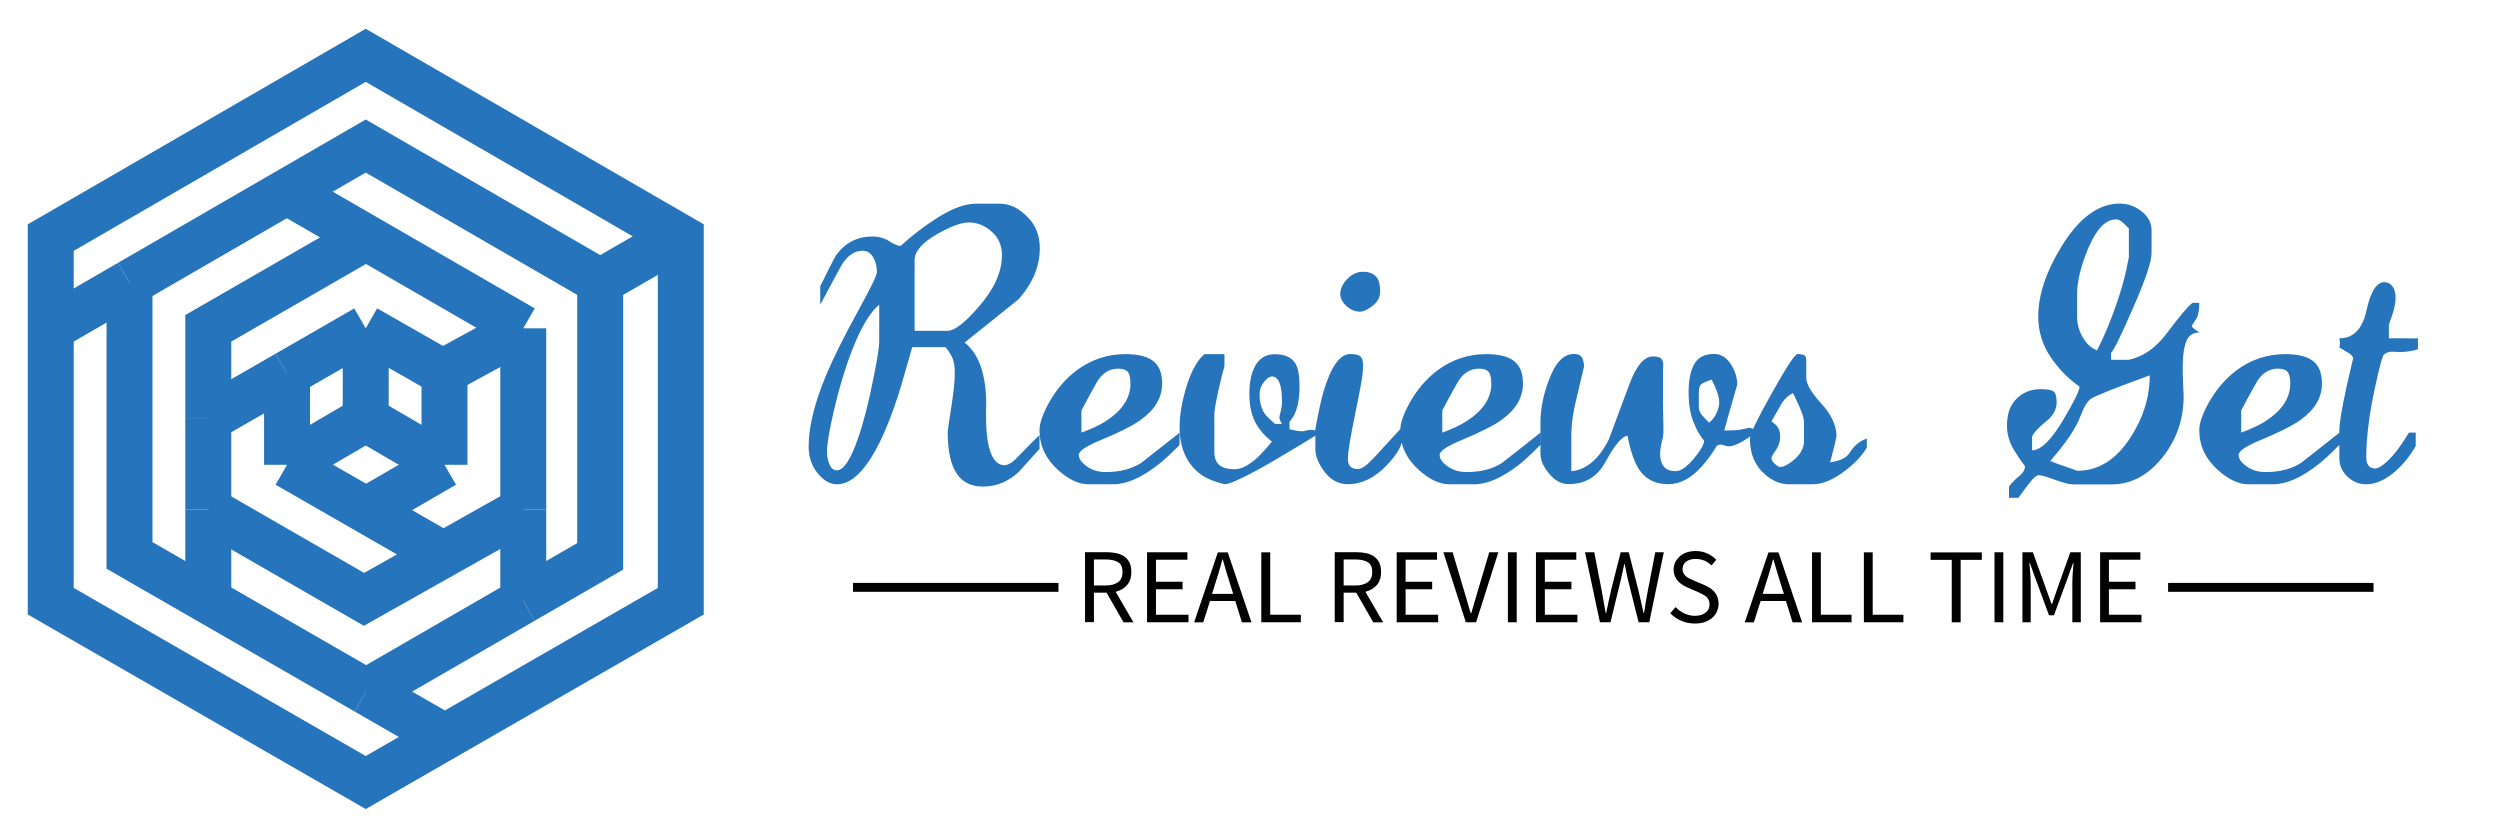 <?xml version="1.0" encoding="UTF-8"?>
<svg xmlns="http://www.w3.org/2000/svg" version="1.1" viewBox="0 0 272 90">
  <defs>
    <style>
      .cls-1 {
        fill: none;
        stroke: #2674bb;
        stroke-miterlimit: 35.6;
        stroke-width: 5px;
      }

      .cls-2 {
        fill: #010101;
      }

      .cls-3 {
        fill: #2674bb;
      }
    </style>
  </defs>
  <!-- Generator: Adobe Illustrator 28.7.1, SVG Export Plug-In . SVG Version: 1.2.0 Build 142)  -->
  <g>
    <g id="Layer_1">
      <g>
        <g>
          <path class="cls-3" d="M113.1,47.32v1.52c-.75.84-1.51,1.67-2.26,2.51h0c-1.16,1.06-2.45,1.59-3.88,1.59h0c-1.48,0-2.53-.63-3.14-1.89h0c-.47-.96-.71-2.3-.71-4h0c0-.23.13-1.14.39-2.75.25-1.61.38-2.83.38-3.67h0c0-.61-.06-1.1-.18-1.48-.12-.37-.39-.84-.82-1.38h-3.63c-.39,1.36-.77,2.71-1.16,4.05h0c-.9,2.97-1.83,5.34-2.79,7.09h0c-1.38,2.52-2.79,3.78-4.24,3.78h0c-.7,0-1.36-.35-1.98-1.06h0c-.74-.84-1.1-1.86-1.1-3.06h0c0-2.13.64-4.74,1.93-7.82h0c.77-1.83,1.96-4.21,3.57-7.15h0c1.28-2.32,1.93-3.66,1.93-4.02h0c0-.59-.14-1.12-.42-1.59-.27-.47-.65-.71-1.14-.71h0c-.9,0-1.67.54-2.32,1.62h0c-.77,1.43-1.54,2.84-2.29,4.25h0v-2.01c1.06-2.14,1.64-3.27,1.74-3.4h0c1-1.34,2.31-2.01,3.94-2.01h0c.68,0,1.29.17,1.84.52.55.34.95.51,1.22.51h0c1.32-1.2,2.7-2.25,4.12-3.14h0c1.57-.97,2.93-1.46,4.09-1.46h2.59c1.1,0,2.13.51,3.09,1.53h0c.84.87,1.26,1.98,1.26,3.33h0c0,1.95-.77,3.8-2.32,5.55h0c-1.95,1.57-3.91,3.13-5.86,4.7h0c.92.72,1.57,1.8,1.95,3.24h0c.26.97.4,2.11.4,3.41h0c0,.26,0,.51-.02.74,0,.23,0,.42,0,.58h0c0,1.39.1,2.5.3,3.33h0c.33,1.36.9,2.04,1.71,2.04h0c.39,0,.84-.27,1.37-.82h0c1.53-1.59,2.35-2.41,2.48-2.47h0ZM109.01,27.78h0c0-.98-.31-1.78-.92-2.39h0c-.79-.79-1.69-1.19-2.69-1.19h0c-.79,0-1.91.41-3.36,1.22h0c-1.69.96-2.53,1.92-2.53,2.87h0v7.7h3.6c.74,0,1.85-.86,3.34-2.57h0c1.71-1.95,2.56-3.83,2.56-5.64ZM95.66,37.27h0v-4.12c-.99.81-1.97,2.44-2.93,4.89h0c-.77,1.97-1.44,4.19-2.01,6.66h0c-.49,2.12-.74,3.58-.74,4.4h0c0,.57.09,1.05.28,1.46.18.41.44.61.79.61h0c.73,0,1.49-1.14,2.28-3.41h0c.59-1.67,1.15-3.84,1.68-6.51h0c.43-2.12.64-3.44.64-3.97ZM128.34,47.07v1.34c-.94.95-1.72,1.67-2.32,2.14h0c-1.83,1.43-3.46,2.14-4.89,2.14h-2.69c-1.06,0-2.16-.51-3.3-1.53h0c-1.36-1.22-2.04-2.67-2.04-4.36h0c0-.74.33-1.7.98-2.9h0c.81-1.48,1.83-2.68,3.05-3.6h0c1.59-1.18,3.36-1.77,5.31-1.77h0c1.51,0,2.58.3,3.21.91h0c.53.51.79,1.27.79,2.29h0c0,1.53-.78,2.85-2.35,3.97h0c-.81.59-2.27,1.33-4.37,2.2h0c-1.57.65-2.35,1.18-2.35,1.6h0c0,.41.29.82.86,1.23.57.42,1.26.63,2.07.63h0c1.57,0,2.86-.34,3.88-1.01h0c1.39-1.08,2.77-2.17,4.16-3.27h0ZM122.99,41.73h0c0-.63-.1-1.06-.3-1.29-.21-.22-.55-.33-1.04-.33h0c-.97,0-1.75.5-2.32,1.49-.57,1-1.13,2.02-1.67,3.06h0v2.41c1.18-.44,2.06-.86,2.65-1.25h0c1.79-1.16,2.69-2.52,2.69-4.09ZM143.85,46.95h0c-.79.48-1.59.97-2.38,1.46h0c-2.12,1.28-3.71,2.21-4.77,2.78h0c-1.85,1-3.01,1.5-3.47,1.5h0c-1.1-.28-1.92-.61-2.45-.98h0c-1.63-1.14-2.44-2.9-2.44-5.28h0c0-1.3.26-2.78.77-4.44.52-1.66,1.17-2.81,1.93-3.46h2.18v1.33c-.08.21-.29,1.03-.62,2.46-.32,1.44-.48,2.35-.48,2.74h0v4.09c0,.77.25,1.3.74,1.59h0c.34.21.83.31,1.46.31h0c.53,0,1.09-.21,1.68-.62h0c.69-.46,1.48-1.26,2.38-2.38h0c-.79-.63-1.38-1.31-1.77-2.04h0c-.45-.86-.68-1.9-.68-3.11h0c0-1.23.18-2.2.55-2.93h0c.47-.95,1.21-1.43,2.21-1.43h0c1.1,0,1.85.34,2.25,1.01h0c.3.51.45,1.35.45,2.53h0c0,.77-.08,1.49-.24,2.14-.16.65-.44,1.21-.85,1.67h0v.82c.34.08.63.14.87.17.23.03.38.04.44.04h0c.14,0,.25,0,.33-.03h0c.31-.08.51-.12.61-.12h0c.25,0,.67.06,1.29.18ZM138.69,46.12h.79c-.19-.3-.28-.54-.28-.7h0c0-.1.02-.23.06-.37h0c.15-.47.22-.93.22-1.37h0c0-1.81-.37-2.72-1.1-2.72h0c-.23,0-.49.17-.79.52h0c-.37.43-.55.89-.55,1.4h0c0,.95.23,1.72.68,2.29h0c.32.32.65.64.98.94h0ZM150.16,31.72h0c0,.67-.33,1.23-.98,1.67h0c-.49.35-.89.52-1.19.52h0c-.55,0-1.05-.2-1.5-.61-.44-.41-.67-.84-.67-1.32h0c0-.51.22-1.02.67-1.53h0c.54-.59,1.13-.88,1.78-.88h0c.79,0,1.33.25,1.62.76h0c.18.32.27.78.27,1.37ZM152.61,47.49h0c0,.88-.57,1.92-1.71,3.11h0c-1.32,1.39-2.74,2.08-4.25,2.08h0c-1.1,0-2-.53-2.72-1.59h0c-.55-.81-.82-1.56-.82-2.23h0v-2.17c.33-1.83.63-3.2.89-4.09h0c.81-2.72,1.78-4.08,2.9-4.08h0c.57,0,.94.09,1.12.27.19.18.28.47.28.88h0c-.02.33-.03.58-.03.76h0c0,.39-.27,1.89-.81,4.51-.54,2.61-.81,4.28-.81,4.99h0c0,.74.36,1.1,1.07,1.1h0c.43,0,.99-.39,1.7-1.16h0c.98-1.06,1.96-2.12,2.93-3.18h0c.1.08.16.15.18.18h0c.05.06.07.27.07.61ZM167.59,47.07v1.34c-.94.95-1.71,1.67-2.31,2.14h0c-1.83,1.43-3.46,2.14-4.89,2.14h-2.69c-1.06,0-2.16-.51-3.3-1.53h0c-1.37-1.22-2.05-2.67-2.05-4.36h0c0-.74.33-1.7.98-2.9h0c.82-1.48,1.84-2.68,3.06-3.6h0c1.59-1.18,3.36-1.77,5.31-1.77h0c1.51,0,2.58.3,3.21.91h0c.53.51.79,1.27.79,2.29h0c0,1.53-.78,2.85-2.35,3.97h0c-.82.59-2.28,1.33-4.37,2.2h0c-1.57.65-2.35,1.18-2.35,1.6h0c0,.41.29.82.86,1.23.57.42,1.26.63,2.07.63h0c1.57,0,2.86-.34,3.88-1.01h0c1.39-1.08,2.77-2.17,4.15-3.27h0ZM162.25,41.73h0c0-.63-.1-1.06-.3-1.29-.21-.22-.55-.33-1.04-.33h0c-.97,0-1.75.5-2.32,1.49-.57,1-1.13,2.02-1.67,3.06h0v2.41c1.18-.44,2.06-.86,2.65-1.25h0c1.79-1.16,2.69-2.52,2.69-4.09ZM191.23,46.85h0c-.73.61-1.4,1.07-2.01,1.37h0c-.44.23-.82.34-1.13.34h0c-.12,0-.28-.03-.48-.1-.21-.06-.35-.09-.43-.09h0c-.12,0-.25.04-.4.13h0c-.43.75-.94,1.46-1.53,2.14h0c-1.18,1.36-2.43,2.04-3.75,2.04h0c-1.41,0-2.47-.54-3.18-1.62h0c-.51-.77-.93-2-1.25-3.67h0c-.63.12-1.43,1.07-2.38,2.84h0c-.88,1.63-2.21,2.44-4,2.44h0c-.73,0-1.37-.3-1.93-.89h0c-.77-.83-1.16-1.64-1.16-2.44h0v-3.36c0-1.69.39-3.43,1.16-5.22h0c.65-1.5,1.48-2.25,2.48-2.25h0c.44,0,.74.14.89.41.14.28.21.6.21.97h0c-.35,1.46-.66,2.81-.95,4.02-.28,1.23-.43,2.39-.43,3.48h0v3.88c1.64-.16,3.01-1.32,4.09-3.48h0c.73-1.95,1.47-3.94,2.22-5.97.75-2.02,1.61-3.04,2.56-3.04h0c.45,0,.75.08.9.23.15.15.23.38.23.69h0c-.02.32-.03.58-.03.76h0c0,1.15,0,2.25,0,3.28.01,1.03.03,1.99.05,2.88h0c0,.18,0,.36,0,.55h0c-.04.2-.06.36-.06.48h0c-.06.19-.12.38-.15.58h0c-.1.43-.15.83-.15,1.19h0c0,.54.13.97.39,1.32.25.35.69.52,1.33.52h0c.53,0,1.17-.45,1.93-1.34.75-.9,1.13-1.56,1.13-1.98h0c-.43-.49-.82-1.17-1.16-2.05-.35-.87-.52-1.95-.52-3.23h0c0-1.32.21-2.34.63-3.07.41-.72,1.13-1.08,2.15-1.08h0c.77,0,1.41.42,1.9,1.25h0c.41.69.61,1.38.61,2.08h0c-.16.55-.29,1.02-.4,1.4h0c-.51,1.75-.84,2.95-1.01,3.6h0c.79,0,1.37-.03,1.72-.09.35-.06.68-.14.97-.21h0c.12,0,.43.1.94.3ZM187.05,43.81h0c0-.41-.11-.9-.34-1.47h0c-.14-.35-.3-.69-.48-1.04h0c-.65.22-1.05.41-1.19.56-.14.15-.21.44-.21.87h0v.79h0v.76h0c0,.33.12.63.35.89.23.26.49.54.77.82h0c.35-.28.62-.64.81-1.05.19-.42.29-.8.29-1.14ZM203.11,47.72v.98c-.53.89-1.32,1.73-2.38,2.53h0c-1.28.97-2.45,1.46-3.51,1.46h-2.59c-.9,0-1.75-.35-2.56-1.04h0c-1.12-.94-1.68-2.25-1.68-3.94h0c0-.45.79-2.1,2.38-4.93,1.59-2.84,2.52-4.26,2.81-4.26h0c.48,0,.78.1.88.3h0c.04.08.06.3.06.64h0v1.65c0,.67.55,1.61,1.65,2.81,1.1,1.2,1.64,2.39,1.64,3.57h0c-.1.45-.18.81-.24,1.07h0c-.21.81-.36,1.39-.45,1.74h0c1.1-.14,1.82-.51,2.17-1.1h0c.43-.71,1.04-1.21,1.83-1.49h0ZM196.27,47.96h0v-2.11c0-.32-.17-.87-.51-1.64h0c-.23-.47-.45-.95-.68-1.44h0c-.57.28-1.02.72-1.35,1.32-.34.59-.67,1.18-1,1.77h0c.3.18.54.4.71.66.16.25.24.58.24.99h0c0,.54-.16,1.03-.47,1.47-.32.44-.47.74-.47.88h0c0,.19.12.39.37.62.25.22.44.33.58.33h0c.35,0,.83-.24,1.43-.73h0c.77-.63,1.16-1.33,1.16-2.11ZM239.31,36.17h0c-.71,0-1.19.32-1.44.97-.26.64-.39,1.55-.39,2.73h0c0,.51,0,1.04.03,1.6.02.55.04,1.1.07,1.64h0c0,2.48-.75,4.68-2.26,6.6h0c-1.57,1.99-3.43,2.99-5.59,2.99h-4.21c-.39,0-1.04-.17-1.94-.5-.9-.34-1.5-.5-1.78-.5h0c-.16,0-.39.16-.68.47-.28.32-.79.98-1.52,1.99h-1.02v-1.22c.26-.37.68-.79,1.26-1.28h0c.32-.28.48-.6.48-.95h0c-.51-.65-.94-1.3-1.31-1.95h0c-.43-.75-.65-1.58-.65-2.48h0c0-1.26.35-2.23,1.05-2.91.7-.68,1.57-1.03,2.61-1.03h0c.74,0,1.21.09,1.42.26.21.17.32.56.32,1.17h0c0,.75-.35,1.42-1.04,1.99h0c-.9.73-1.44,1.31-1.63,1.73h0v1.5c.96,0,2.1-1.12,3.42-3.36h0c1.16-1.95,1.74-3.14,1.74-3.57h0c-1.18-.82-2.2-1.85-3.06-3.09h0c-.95-1.37-1.43-2.87-1.43-4.52h0c0-2.34.84-4.88,2.51-7.6h0c1.91-3.13,4.03-4.7,6.37-4.7h0c.81,0,1.57.25,2.26.76h0c.79.59,1.19,1.3,1.19,2.14h0v2.47c0,.94-.68,2.96-2.05,6.07h0c-1.24,2.85-2.02,4.45-2.35,4.8h0v.76h1.9c1.57-.33,2.94-1.28,4.12-2.84h0c1.46-1.95,2.41-3.07,2.84-3.36h.73c0,.67-.08,1.2-.24,1.59h0c-.2.31-.39.62-.58.92h0c0,.06.06.14.17.24.11.1.33.25.65.45ZM231.62,28.05h0v-3.2c-.32-.31-.54-.53-.67-.65h0c-.25-.22-.49-.33-.74-.33h0c-1.14,0-2.16,1.09-3.06,3.26h0c-.77,1.88-1.16,3.5-1.16,4.86h0v2.48c0,.77.2,1.52.61,2.22.41.72.93,1.19,1.56,1.43h0c.8-1.57,1.51-3.28,2.14-5.13h0c.43-1.26.78-2.46,1.04-3.6h0c.08-.45.17-.9.27-1.34ZM233.89,40.84h0c-3.66,1.33-5.78,2.17-6.36,2.53h0c-.41.25-.79.87-1.16,1.87h0c-.49,1.32-1.59,2.96-3.3,4.91h0c.14.08.68.29,1.63.61h0c.28.1.72.26,1.31.46h0c2.3,0,4.24-1.21,5.8-3.64h0c1.39-2.13,2.08-4.39,2.08-6.75ZM254.52,47.07v1.34c-.94.95-1.71,1.67-2.32,2.14h0c-1.83,1.43-3.46,2.14-4.89,2.14h-2.68c-1.06,0-2.16-.51-3.3-1.53h0c-1.37-1.22-2.05-2.67-2.05-4.36h0c0-.74.33-1.7.98-2.9h0c.82-1.48,1.84-2.68,3.06-3.6h0c1.59-1.18,3.36-1.77,5.31-1.77h0c1.51,0,2.58.3,3.21.91h0c.53.51.79,1.27.79,2.29h0c0,1.53-.78,2.85-2.35,3.97h0c-.82.59-2.28,1.33-4.37,2.2h0c-1.57.65-2.35,1.18-2.35,1.6h0c0,.41.29.82.86,1.23.57.42,1.26.63,2.07.63h0c1.57,0,2.86-.34,3.88-1.01h0c1.39-1.08,2.77-2.17,4.15-3.27h0ZM249.18,41.73h0c0-.63-.1-1.06-.31-1.29-.2-.22-.54-.33-1.04-.33h0c-.97,0-1.75.5-2.32,1.49-.57,1-1.13,2.02-1.67,3.06h0v2.41c1.18-.44,2.06-.86,2.65-1.25h0c1.79-1.16,2.69-2.52,2.69-4.09ZM263.07,36.81v1.19c-.41.12-.77.2-1.08.24-.32.04-.61.06-.87.06h0c-.39-.02-.65-.03-.79-.03h0c-.21,0-.35,0-.43.03h0c-.14.05-.31.12-.49.23-.18.11-.53,1.37-1.04,3.77h0c-.61,2.85-.92,5.34-.92,7.48h0c0,.35.08.64.23.86.15.22.4.33.74.33h0c.31,0,.74-.25,1.29-.76h0c.75-.69,1.55-1.74,2.38-3.14h.74v1.47c-.75,1.28-1.62,2.3-2.58,3.04-.97.74-1.9,1.11-2.8,1.11h0c-.77,0-1.45-.27-2.04-.82-.59-.55-.89-1.24-.89-2.08h0v-2.99c0-.74.25-2.24.74-4.52h0c.16-.75.42-1.84.76-3.27h0c0-.18-.13-.36-.4-.55h0c-.45-.26-.82-.49-1.1-.67h0c.05-.21.07-.35.07-.43h0c0-.08-.02-.27-.07-.55h0c1.53,0,2.52-1.02,2.96-3.06.45-2.03,1.09-3.05,1.93-3.05h0c.37,0,.66.15.89.45s.34.72.34,1.25h0c0,.41-.07.85-.2,1.33-.14.48-.31,1.01-.53,1.6h0v1.47c.43,0,.84,0,1.25,0,.41.01.8.02,1.19.02h0c.37,0,.61,0,.74-.03h0Z"/>
          <g>
            <rect class="cls-2" x="92.81" y="63.42" width="22.35" height=".97"/>
            <rect class="cls-2" x="235.89" y="63.42" width="22.35" height=".97"/>
            <path class="cls-2" d="M119.02,63.7v-2.83h1.28c.59,0,1.04.11,1.36.3.32.2.47.56.47,1.06s-.15.86-.47,1.1-.77.37-1.36.37h-1.28ZM122.23,67.71h1.09l-1.93-3.32c.51-.14.93-.38,1.24-.74.31-.36.46-.83.46-1.42,0-.4-.07-.74-.19-1.01-.14-.27-.32-.48-.55-.66-.24-.17-.52-.29-.85-.37-.33-.07-.69-.11-1.07-.11h-2.38v7.61h.97v-3.21h1.37l1.84,3.21ZM124.8,60.09v7.61h4.51v-.82h-3.54v-2.77h2.89v-.82h-2.89v-2.39h3.42v-.81h-4.39ZM134.15,64.61h-2.28l.36-1.16c.15-.43.27-.85.4-1.28.13-.42.24-.85.36-1.3h.05c.13.44.25.88.37,1.3.13.43.26.85.4,1.28l.36,1.16ZM134.4,65.39l.72,2.32h1.04l-2.58-7.61h-1.08l-2.58,7.61h.99l.74-2.32h2.78ZM137.23,60.09v7.61h4.3v-.82h-3.33v-6.79h-.97ZM146.19,63.7v-2.83h1.28c.59,0,1.04.11,1.36.3.32.2.47.56.47,1.06s-.15.86-.47,1.1c-.32.24-.77.37-1.36.37h-1.28ZM149.4,67.71h1.09l-1.93-3.32c.51-.14.93-.38,1.24-.74.31-.36.46-.83.46-1.42,0-.4-.07-.74-.19-1.01-.14-.27-.32-.48-.55-.66-.24-.17-.52-.29-.85-.37-.33-.07-.69-.11-1.07-.11h-2.38v7.61h.97v-3.21h1.37l1.84,3.21ZM151.96,60.09v7.61h4.51v-.82h-3.54v-2.77h2.89v-.82h-2.89v-2.39h3.42v-.81h-4.39ZM157.04,60.09l2.44,7.61h1.12l2.42-7.61h-.99l-1.22,4.11c-.14.45-.25.87-.37,1.26-.11.39-.23.81-.37,1.26h-.05c-.15-.44-.27-.87-.38-1.26-.11-.39-.22-.8-.37-1.26l-1.22-4.11h-1.03ZM164.06,60.09v7.61h.96v-7.61h-.96ZM167.11,60.09v7.61h4.51v-.82h-3.54v-2.77h2.89v-.82h-2.89v-2.39h3.42v-.81h-4.39ZM172.45,60.09l1.62,7.61h1.15l1.12-4.59c.07-.29.13-.58.19-.86.07-.29.13-.57.19-.87h.05c.06.3.12.58.17.87.06.28.13.57.19.86l1.15,4.59h1.16l1.58-7.61h-.93l-.8,4.14c-.08.42-.15.82-.22,1.23-.07.41-.14.81-.2,1.24h-.05c-.1-.43-.18-.83-.28-1.25-.09-.41-.18-.81-.28-1.22l-1.05-4.14h-.88l-1.05,4.14c-.09.42-.17.82-.27,1.23-.09.41-.18.81-.26,1.24h-.05c-.07-.43-.15-.83-.22-1.24-.08-.4-.15-.81-.22-1.23l-.8-4.14h-1ZM182.31,66.04l-.58.68c.33.35.73.62,1.18.82.46.2.96.3,1.49.3.41,0,.76-.05,1.08-.16.31-.12.58-.27.81-.46.22-.19.4-.43.51-.69.12-.27.18-.55.18-.85,0-.28-.05-.52-.13-.74-.08-.21-.19-.4-.33-.56-.15-.15-.31-.3-.5-.42-.19-.12-.4-.22-.61-.32l-1.08-.46c-.15-.06-.31-.13-.45-.2-.15-.08-.28-.15-.41-.25s-.22-.21-.29-.34c-.08-.13-.12-.29-.12-.47,0-.35.14-.62.39-.81.26-.2.61-.3,1.04-.3.35,0,.67.07.96.19.28.13.53.3.76.52l.52-.62c-.27-.28-.6-.51-.99-.69-.39-.17-.8-.26-1.26-.26-.35,0-.67.06-.96.15-.29.1-.54.24-.75.43s-.39.4-.5.64c-.12.25-.18.52-.18.8s.05.52.15.74c.09.21.21.4.36.55.15.15.31.29.5.4.18.11.37.2.54.28l1.09.47c.17.09.34.16.49.24.15.08.29.16.41.26.11.1.2.21.26.35.07.14.11.3.11.49,0,.38-.15.68-.43.9-.27.23-.67.35-1.17.35-.4,0-.77-.09-1.14-.26-.37-.17-.69-.41-.96-.7ZM194.07,64.61h-2.29l.36-1.16c.15-.43.27-.85.4-1.28.13-.42.24-.85.36-1.3h.05c.13.44.25.88.38,1.3.12.43.25.85.39,1.28l.37,1.16ZM194.31,65.39l.72,2.32h1.04l-2.57-7.61h-1.09l-2.58,7.61h.99l.74-2.32h2.78ZM197.15,60.09v7.61h4.3v-.82h-3.34v-6.79h-.96ZM202.79,60.09v7.61h4.3v-.82h-3.34v-6.79h-.96ZM212.35,60.91v6.8h.97v-6.8h2.3v-.81h-5.57v.81h2.3ZM217,60.09v7.61h.96v-7.61h-.96ZM220.04,60.09v7.61h.9v-4.19c0-.34-.02-.72-.05-1.13-.03-.41-.06-.78-.09-1.12h.05l.61,1.69,1.47,3.99h.54l1.47-3.99.61-1.69h.05c-.03.34-.06.72-.09,1.12-.03.42-.04.79-.04,1.13v4.19h.92v-7.61h-1.14l-1.46,4.08-.53,1.56h-.05l-.56-1.56-1.47-4.08h-1.14ZM228.49,60.09v7.61h4.5v-.82h-3.54v-2.77h2.89v-.82h-2.89v-2.39h3.42v-.81h-4.38Z"/>
          </g>
        </g>
        <g>
          <line class="cls-1" x1="48.36" y1="50.57" x2="40.29" y2="55.25"/>
          <line class="cls-1" x1="47.87" y1="60.13" x2="31.23" y2="50.57"/>
          <line class="cls-1" x1="48.36" y1="50.57" x2="39.79" y2="45.58"/>
          <line class="cls-1" x1="48.36" y1="50.57" x2="48.36" y2="40.6"/>
          <line class="cls-1" x1="39.79" y1="45.58" x2="31.23" y2="50.57"/>
          <line class="cls-1" x1="39.79" y1="35.72" x2="39.79" y2="45.58"/>
          <line class="cls-1" x1="31.23" y1="40.65" x2="31.23" y2="50.57"/>
          <line class="cls-1" x1="56.93" y1="55.45" x2="56.93" y2="65.37"/>
          <line class="cls-1" x1="31.23" y1="40.6" x2="31.23" y2="40.65"/>
          <line class="cls-1" x1="22.66" y1="55.45" x2="22.66" y2="65.31"/>
          <line class="cls-1" x1="31.23" y1="20.87" x2="56.93" y2="35.72"/>
          <polyline class="cls-1" points="39.79 25.85 22.66 35.72 22.66 45.58"/>
          <line class="cls-1" x1="56.93" y1="55.45" x2="56.93" y2="35.72"/>
          <polyline class="cls-1" points="39.79 35.72 48.17 40.5 56.93 35.72"/>
          <line class="cls-1" x1="22.66" y1="45.58" x2="22.66" y2="55.45"/>
          <line class="cls-1" x1="22.66" y1="45.58" x2="31.23" y2="40.65"/>
          <polyline class="cls-1" points="56.93 55.45 39.6 65.21 22.66 55.45"/>
          <line class="cls-1" x1="39.79" y1="35.72" x2="31.23" y2="40.65"/>
          <polyline class="cls-1" points="5.52 35.72 5.52 65.41 39.79 85.14 74.07 65.41 74.07 25.85 39.79 6.02 5.52 25.85 5.52 35.72"/>
          <line class="cls-1" x1="73.77" y1="25.75" x2="65.3" y2="30.64"/>
          <line class="cls-1" x1="14.09" y1="30.74" x2="14.09" y2="30.76"/>
          <line class="cls-1" x1="5.52" y1="35.72" x2="14.09" y2="30.76"/>
          <line class="cls-1" x1="39.84" y1="75.25" x2="39.79" y2="75.28"/>
          <line class="cls-1" x1="56.93" y1="65.37" x2="56.93" y2="65.41"/>
          <line class="cls-1" x1="39.84" y1="75.25" x2="48.36" y2="80.16"/>
          <polyline class="cls-1" points="39.84 75.25 14.09 60.43 14.09 30.76"/>
          <polyline class="cls-1" points="65.3 30.64 39.79 15.89 14.09 30.76"/>
          <line class="cls-1" x1="56.93" y1="65.37" x2="39.84" y2="75.25"/>
          <polyline class="cls-1" points="65.3 30.64 65.3 60.53 56.93 65.37"/>
        </g>
      </g>
    </g>
  </g>
</svg>